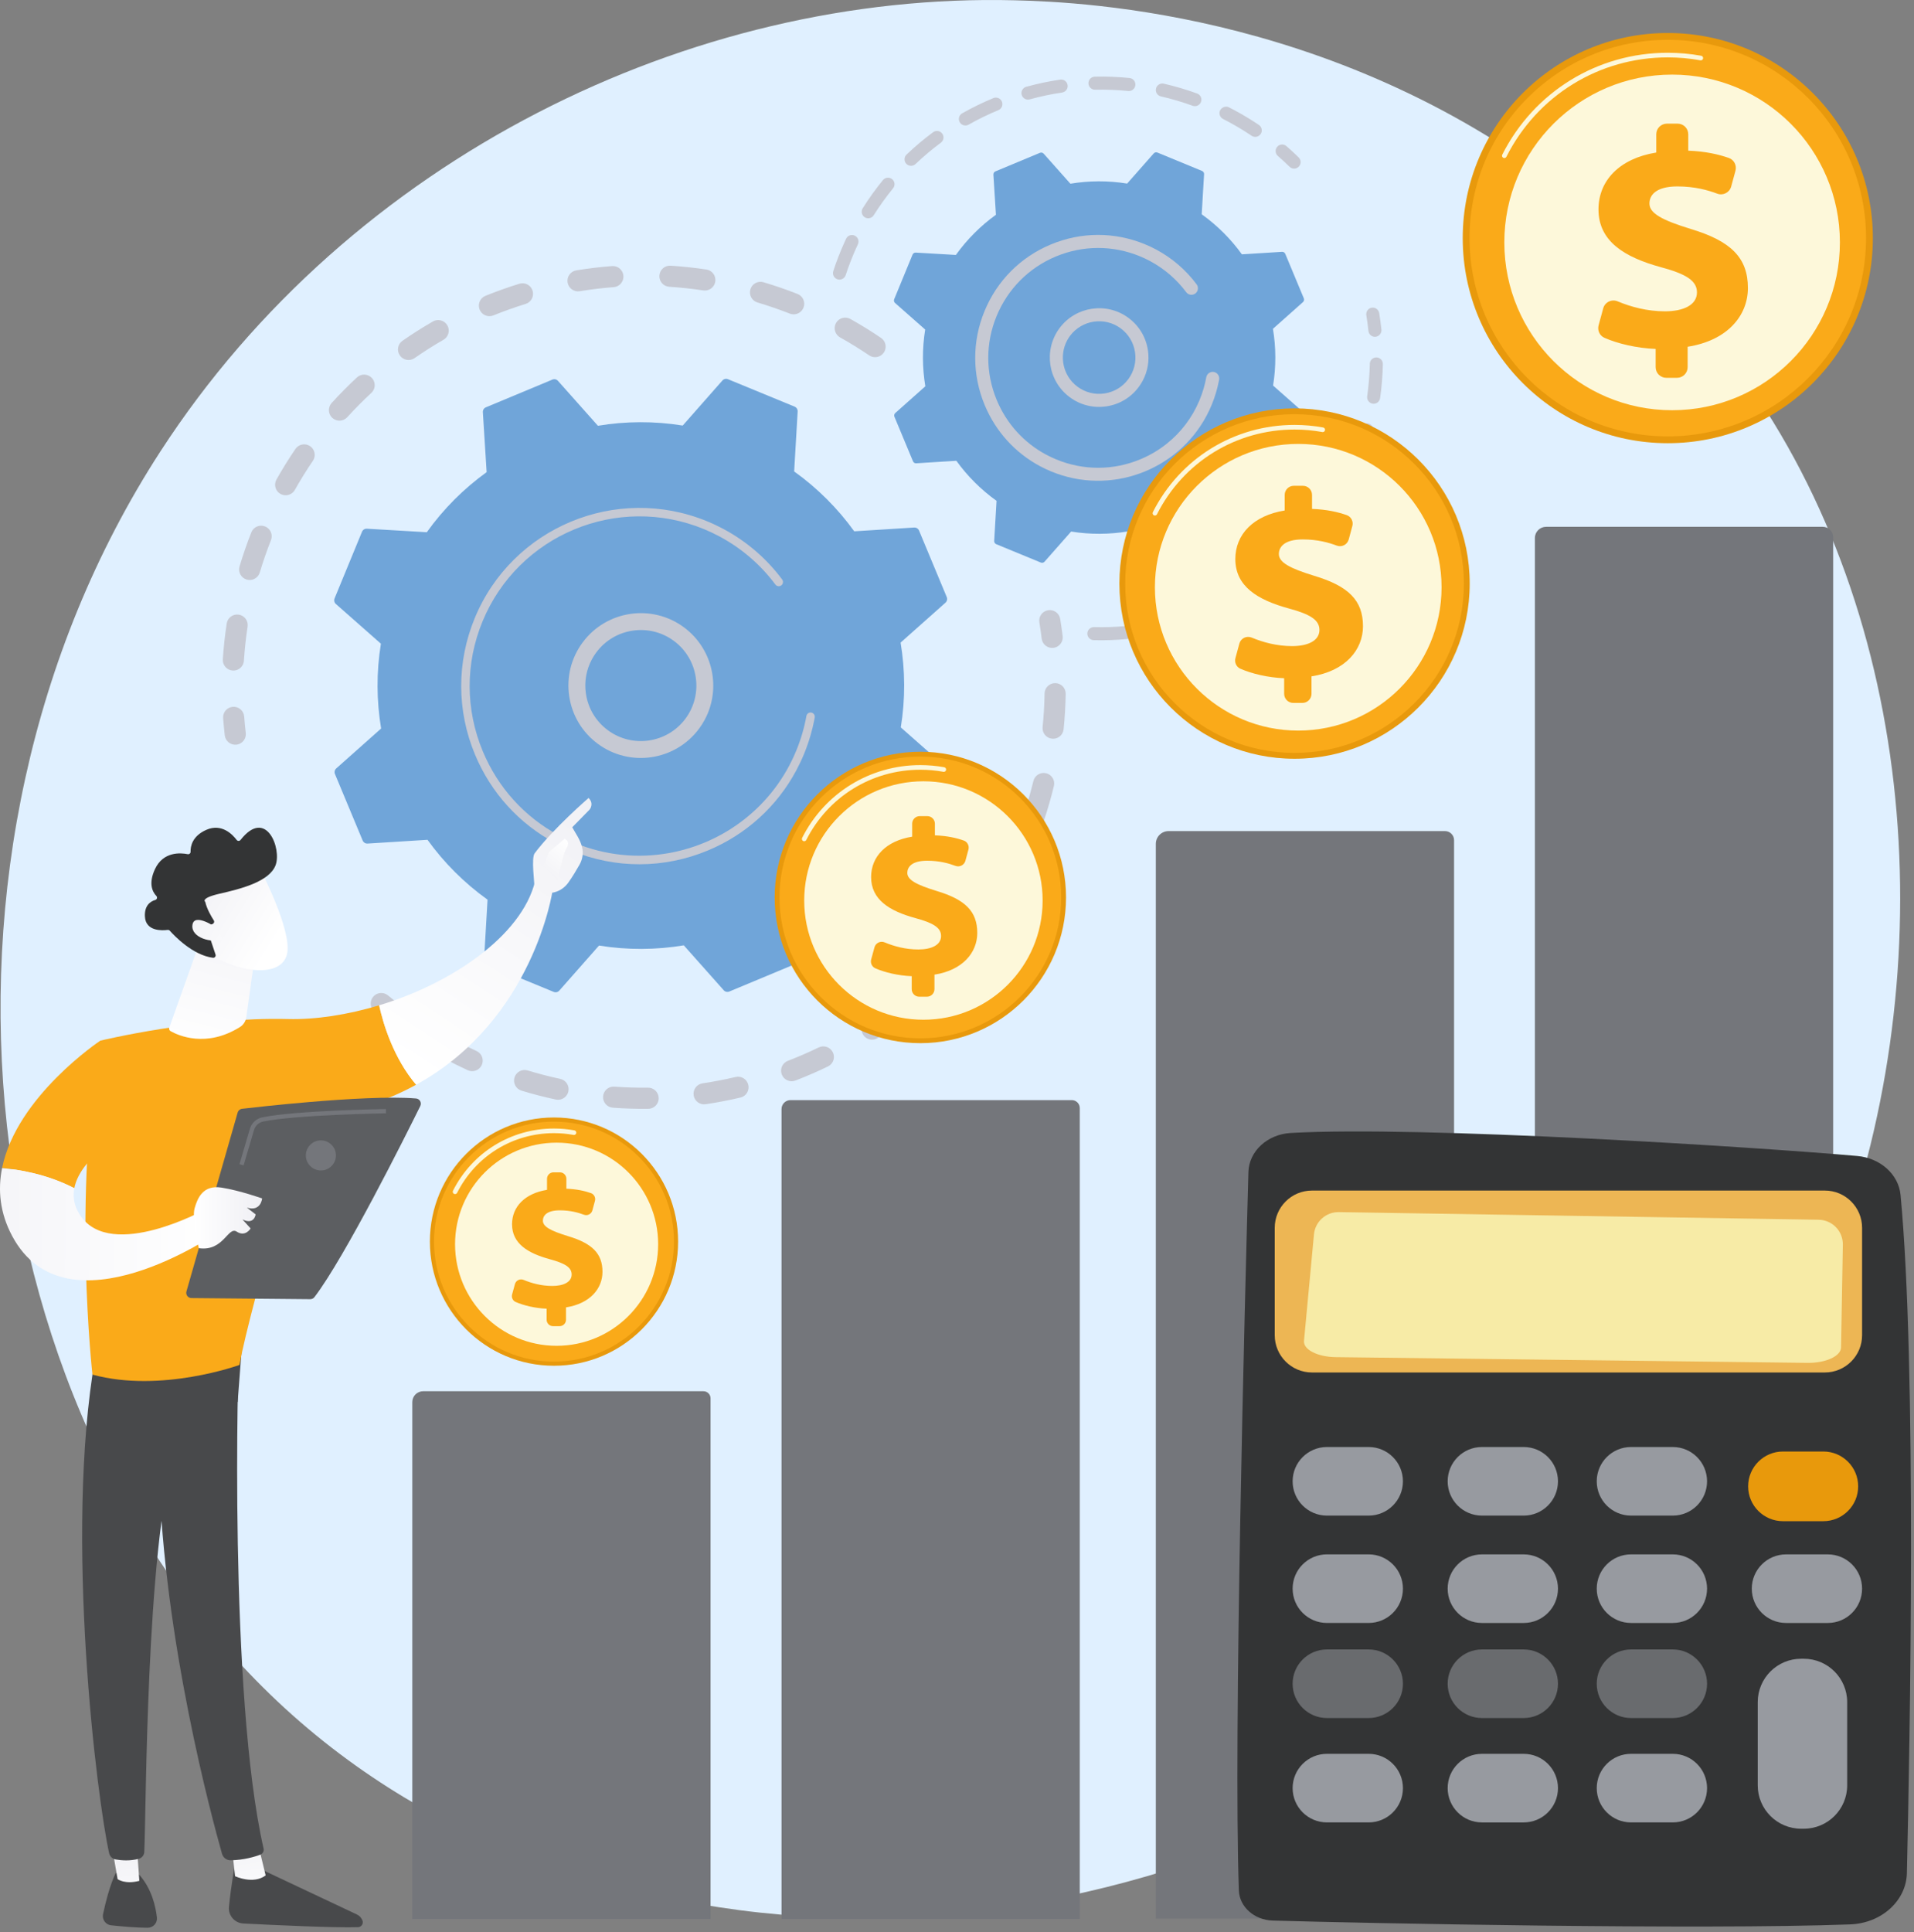 <svg xmlns="http://www.w3.org/2000/svg" width="217" height="219" viewBox="0 0 217 219" fill="none"><rect x="0" y="0" width="217" height="219" fill="#808080" stroke="none"/><path d="M206.404 146.872C185.51 196.073 129.848 223.636 81.579 216.2C73.725 214.99 52.192 211.388 33.127 194.385C-3.573 161.656 -11.422 96.848 18.183 51.175C39.731 17.934 78.356 -0.908 115.058 0.034C122.964 0.238 153.261 1.488 179.888 23.443C183.799 26.668 192.424 34.333 200.199 46.488C218.453 75.036 220.023 114.808 206.404 146.872Z" fill="#E0F0FF"></path><path d="M35.473 52.237C34.749 53.3 34.062 54.408 33.429 55.532C33.105 56.109 32.375 56.312 31.799 55.989C31.23 55.668 31.024 54.953 31.33 54.38L31.343 54.358C32.008 53.175 32.732 52.008 33.494 50.889C33.866 50.343 34.611 50.201 35.158 50.573C35.668 50.92 35.825 51.593 35.54 52.127C35.52 52.163 35.497 52.201 35.473 52.237ZM27.962 65.693C27.329 65.504 26.969 64.836 27.158 64.203C27.547 62.906 27.996 61.607 28.494 60.346C28.734 59.728 29.432 59.428 30.047 59.671C30.662 59.913 30.964 60.609 30.722 61.224C30.249 62.424 29.822 63.657 29.453 64.891C29.429 64.969 29.398 65.044 29.36 65.114C29.097 65.604 28.517 65.861 27.962 65.693ZM42.099 44.538C41.154 45.412 40.237 46.339 39.371 47.291C38.927 47.781 38.169 47.818 37.68 47.373C37.19 46.927 37.157 46.172 37.599 45.681C38.511 44.678 39.477 43.702 40.471 42.781C40.956 42.332 41.714 42.361 42.163 42.846C42.52 43.231 42.575 43.787 42.341 44.225C42.28 44.339 42.199 44.445 42.099 44.538ZM26.38 76.008C25.72 75.965 25.22 75.396 25.263 74.736C25.351 73.384 25.499 72.018 25.704 70.676C25.803 70.021 26.414 69.572 27.068 69.672C27.721 69.771 28.171 70.382 28.071 71.035C27.877 72.311 27.736 73.608 27.653 74.892C27.641 75.067 27.592 75.232 27.514 75.378C27.299 75.779 26.864 76.04 26.38 76.008ZM50.276 38.515C49.161 39.157 48.059 39.857 47.002 40.593C46.459 40.97 45.713 40.837 45.335 40.293C44.957 39.751 45.091 39.004 45.634 38.626C46.746 37.852 47.906 37.117 49.08 36.439C49.653 36.109 50.385 36.306 50.716 36.878C50.93 37.251 50.922 37.69 50.733 38.042C50.632 38.233 50.477 38.399 50.276 38.515ZM59.592 34.45C58.363 34.831 57.134 35.269 55.938 35.752C55.324 36 54.626 35.705 54.378 35.092C54.13 34.478 54.426 33.78 55.039 33.533C56.298 33.023 57.592 32.562 58.884 32.163C59.516 31.967 60.186 32.321 60.382 32.952C60.48 33.271 60.439 33.599 60.294 33.872C60.15 34.14 59.905 34.353 59.592 34.45ZM69.577 32.548C68.291 32.647 66.996 32.802 65.725 33.009C65.072 33.115 64.457 32.672 64.35 32.02C64.245 31.368 64.687 30.753 65.339 30.646C66.677 30.427 68.042 30.264 69.394 30.161C70.053 30.11 70.629 30.604 70.679 31.263C70.697 31.499 70.645 31.724 70.541 31.918C70.355 32.267 70 32.516 69.577 32.548ZM79.732 32.919C78.459 32.727 77.163 32.589 75.877 32.506C75.218 32.466 74.716 31.896 74.758 31.237C74.8 30.577 75.369 30.076 76.029 30.117C77.382 30.203 78.749 30.349 80.089 30.551C80.742 30.648 81.192 31.259 81.095 31.913C81.074 32.052 81.029 32.181 80.966 32.3C80.734 32.733 80.247 32.995 79.732 32.919ZM89.546 35.549C88.344 35.078 87.111 34.654 85.879 34.287C85.246 34.099 84.885 33.433 85.073 32.799C85.264 32.163 85.928 31.804 86.561 31.992C87.858 32.377 89.155 32.824 90.42 33.32C91.035 33.561 91.34 34.257 91.098 34.871C91.08 34.916 91.06 34.959 91.038 35.001C90.756 35.528 90.117 35.773 89.546 35.549ZM100.205 39.964C99.835 40.51 99.09 40.654 98.543 40.282C97.478 39.561 96.368 38.876 95.242 38.244C94.671 37.925 94.464 37.209 94.77 36.636L94.781 36.615C95.105 36.038 95.835 35.833 96.412 36.155C97.598 36.82 98.766 37.542 99.886 38.301C100.398 38.648 100.557 39.322 100.27 39.855C100.251 39.892 100.229 39.928 100.205 39.964Z" fill="#C6C9D3"></path><path d="M27.73 83.783C27.841 83.575 27.892 83.332 27.863 83.08C27.791 82.467 27.731 81.842 27.684 81.222C27.634 80.563 27.059 80.069 26.4 80.119C25.741 80.169 25.246 80.744 25.297 81.404C25.346 82.055 25.409 82.712 25.484 83.357C25.561 84.014 26.155 84.484 26.812 84.409C27.217 84.361 27.551 84.117 27.73 83.783Z" fill="#C6C9D3"></path><path d="M45.782 115.509C46.055 115 45.926 114.354 45.451 113.993C44.96 113.62 44.468 113.229 43.99 112.832C43.48 112.411 42.726 112.482 42.304 112.991C41.881 113.503 41.953 114.256 42.463 114.677C42.966 115.094 43.484 115.506 44.001 115.899C44.528 116.299 45.279 116.197 45.679 115.672C45.719 115.619 45.753 115.565 45.782 115.509Z" fill="#C6C9D3"></path><path d="M53.031 121.312C52.139 120.901 51.248 120.459 50.385 119.996C50.072 119.829 49.762 119.659 49.454 119.485C48.878 119.161 48.659 118.431 48.999 117.855C49.324 117.278 50.054 117.074 50.63 117.4C50.922 117.565 51.217 117.727 51.515 117.885C52.336 118.326 53.182 118.746 54.03 119.136C54.631 119.411 54.895 120.122 54.619 120.723C54.608 120.746 54.597 120.767 54.586 120.79C54.289 121.343 53.609 121.577 53.031 121.312ZM63.016 124.635C61.713 124.356 60.405 124.017 59.128 123.629C58.495 123.436 58.138 122.767 58.331 122.135C58.523 121.504 59.192 121.145 59.825 121.338C61.038 121.707 62.281 122.028 63.518 122.293C64.164 122.432 64.576 123.069 64.438 123.715C64.413 123.828 64.374 123.933 64.323 124.03C64.077 124.488 63.55 124.749 63.016 124.635ZM73.497 125.686C72.162 125.701 70.811 125.659 69.481 125.561C68.821 125.512 68.326 124.938 68.374 124.279C68.423 123.62 68.997 123.124 69.656 123.173C70.919 123.266 72.202 123.305 73.471 123.291C74.132 123.284 74.674 123.815 74.681 124.475C74.683 124.684 74.632 124.881 74.54 125.053C74.341 125.426 73.95 125.68 73.497 125.686ZM83.948 124.409C82.648 124.716 81.321 124.97 80.003 125.168C79.35 125.265 78.74 124.814 78.643 124.159C78.545 123.504 78.997 122.896 79.65 122.799C80.902 122.612 82.163 122.37 83.399 122.079C84.043 121.926 84.687 122.325 84.838 122.969C84.908 123.264 84.862 123.56 84.73 123.809C84.573 124.101 84.296 124.327 83.948 124.409ZM93.867 120.884C92.665 121.467 91.426 122.004 90.183 122.483C89.565 122.721 88.872 122.413 88.635 121.796C88.397 121.178 88.704 120.485 89.322 120.249C90.504 119.793 91.682 119.282 92.823 118.73C93.418 118.441 94.135 118.69 94.422 119.285C94.596 119.644 94.575 120.046 94.4 120.373C94.285 120.588 94.103 120.771 93.867 120.884ZM102.776 115.285C101.734 116.113 100.642 116.909 99.53 117.649C98.979 118.016 98.236 117.866 97.87 117.316C97.503 116.765 97.652 116.022 98.203 115.655C99.26 114.952 100.297 114.197 101.287 113.41C101.804 112.999 102.558 113.086 102.969 113.603C103.276 113.989 103.305 114.505 103.088 114.914C103.013 115.053 102.909 115.18 102.776 115.285ZM119.277 83.732C118.619 83.666 118.139 83.079 118.205 82.421C118.333 81.16 118.409 79.877 118.429 78.612C118.44 77.95 118.984 77.423 119.646 77.434C120.307 77.445 120.834 77.989 120.823 78.65C120.802 79.984 120.722 81.334 120.589 82.662C120.572 82.822 120.525 82.972 120.454 83.106C120.231 83.52 119.774 83.782 119.277 83.732ZM110.241 107.869C109.405 108.908 108.515 109.923 107.593 110.89C107.136 111.368 106.378 111.386 105.898 110.93C105.421 110.473 105.403 109.715 105.859 109.237C106.737 108.319 107.582 107.354 108.375 106.368C108.789 105.853 109.542 105.771 110.059 106.186C110.514 106.553 110.63 107.185 110.364 107.682C110.33 107.747 110.288 107.81 110.241 107.869ZM116.86 93.713C116.233 93.503 115.894 92.825 116.104 92.199C116.505 90.993 116.862 89.76 117.16 88.53C117.314 87.888 117.964 87.493 118.606 87.649C119.248 87.805 119.643 88.453 119.486 89.094C119.173 90.39 118.798 91.69 118.375 92.956C118.353 93.022 118.326 93.084 118.294 93.144C118.024 93.649 117.422 93.9 116.86 93.713ZM113.973 102.518C113.633 103.085 112.898 103.269 112.331 102.929C111.764 102.588 111.58 101.854 111.92 101.285C112.567 100.207 113.18 99.082 113.745 97.933C114.036 97.342 114.757 97.096 115.35 97.388C115.943 97.68 116.187 98.398 115.894 98.992C115.649 99.489 115.396 99.982 115.137 100.467C114.765 101.16 114.374 101.85 113.973 102.518Z" fill="#C6C9D3"></path><path d="M120.345 72.811C120.458 72.601 120.509 72.356 120.478 72.102C120.4 71.458 120.306 70.805 120.2 70.158C120.093 69.506 119.478 69.063 118.825 69.171C118.173 69.278 117.73 69.892 117.837 70.546C117.937 71.16 118.026 71.78 118.101 72.391C118.18 73.047 118.778 73.515 119.434 73.435C119.836 73.386 120.168 73.143 120.345 72.811Z" fill="#C6C9D3"></path><path d="M104.197 60.141C104.104 59.92 103.882 59.782 103.644 59.797L96.848 60.225C94.986 57.645 92.7 55.343 90.038 53.439L90.435 46.645C90.449 46.406 90.311 46.185 90.09 46.094L82.535 42.984C82.315 42.894 82.06 42.953 81.903 43.132L77.401 48.238C74.17 47.715 70.926 47.74 67.789 48.262L63.262 43.172C63.104 42.993 62.849 42.936 62.629 43.028L55.088 46.171C54.868 46.261 54.73 46.484 54.745 46.722L55.172 53.519C52.593 55.38 50.291 57.666 48.388 60.329L41.593 59.93C41.354 59.917 41.133 60.055 41.042 60.276L37.932 67.831C37.842 68.052 37.901 68.306 38.08 68.464L43.185 72.965C42.662 76.196 42.688 79.441 43.209 82.579L38.12 87.104C37.942 87.263 37.883 87.518 37.975 87.737L41.118 95.278C41.21 95.498 41.431 95.637 41.669 95.621L48.467 95.194C50.328 97.774 52.614 100.075 55.276 101.98L54.879 108.773C54.864 109.011 55.003 109.234 55.224 109.324L62.779 112.435C63 112.524 63.254 112.465 63.411 112.286L67.913 107.181C71.144 107.704 74.388 107.678 77.526 107.157L82.052 112.246C82.21 112.425 82.465 112.483 82.685 112.391L90.226 109.248C90.446 109.156 90.585 108.935 90.569 108.697L90.142 101.899C92.721 100.039 95.023 97.752 96.927 95.09L103.722 95.487C103.96 95.502 104.181 95.364 104.271 95.141L107.382 87.588C107.472 87.367 107.413 87.113 107.234 86.955L102.129 82.454C102.653 79.222 102.626 75.978 102.106 72.84L107.194 68.315C107.372 68.156 107.43 67.901 107.338 67.681L104.197 60.141Z" fill="#70A5D9"></path><path d="M66.429 78.635C66.677 80.299 67.557 81.766 68.908 82.767C71.697 84.835 75.649 84.247 77.716 81.459C79.785 78.67 79.195 74.718 76.406 72.651C73.617 70.584 69.666 71.171 67.599 73.96C67.411 74.213 67.245 74.476 67.099 74.749C66.465 75.933 66.229 77.283 66.429 78.635ZM79.254 82.599C76.558 86.236 71.406 87.004 67.767 84.306C66.005 83.001 64.857 81.086 64.534 78.917C64.212 76.747 64.753 74.582 66.06 72.82C68.756 69.182 73.909 68.416 77.547 71.113C80.856 73.565 81.789 78.052 79.901 81.581C79.713 81.93 79.498 82.271 79.254 82.599Z" fill="#C6C9D3"></path><path d="M90.277 87.327C90.601 86.721 90.898 86.095 91.163 85.451C91.247 85.247 91.326 85.043 91.403 84.837C91.784 83.825 92.082 82.784 92.294 81.728C92.297 81.715 92.3 81.7 92.302 81.686C92.31 81.645 92.319 81.604 92.326 81.564C92.342 81.484 92.356 81.404 92.371 81.325C92.408 81.115 92.304 80.912 92.126 80.818C92.083 80.794 92.035 80.778 91.985 80.768C91.724 80.721 91.475 80.895 91.428 81.154C91.186 82.494 90.799 83.817 90.277 85.085C87.683 91.389 82.105 95.578 75.846 96.697C72.365 97.32 68.674 96.992 65.169 95.549C64.554 95.296 63.957 95.014 63.379 94.704C59.488 92.62 56.458 89.291 54.737 85.162C52.761 80.421 52.749 75.192 54.705 70.441C58.745 60.63 70.007 55.941 79.814 59.977C80.419 60.227 81.008 60.505 81.58 60.812C84.062 62.14 86.226 63.998 87.908 66.258C87.952 66.316 88.006 66.362 88.067 66.394C88.225 66.479 88.426 66.47 88.579 66.356C88.79 66.197 88.836 65.898 88.677 65.685C86.909 63.312 84.639 61.363 82.034 59.967C81.432 59.646 80.813 59.353 80.178 59.092C69.882 54.853 58.057 59.783 53.819 70.076C51.766 75.064 51.778 80.551 53.853 85.531C55.659 89.865 58.841 93.36 62.925 95.548C63.532 95.872 64.159 96.169 64.804 96.435C69.792 98.489 75.28 98.476 80.259 96.403C84.594 94.596 88.091 91.412 90.277 87.327Z" fill="#C6C9D3"></path><path d="M147.372 18.723C147.522 18.441 147.477 18.083 147.238 17.847C146.79 17.408 146.323 16.974 145.85 16.562C145.541 16.293 145.075 16.326 144.806 16.633C144.536 16.941 144.57 17.408 144.877 17.677C145.328 18.07 145.773 18.482 146.202 18.902C146.493 19.189 146.96 19.184 147.248 18.893C147.297 18.842 147.338 18.784 147.372 18.723Z" fill="#C6C9D3"></path><path d="M94.946 31.659C94.558 31.532 94.347 31.116 94.474 30.727C94.824 29.652 95.241 28.578 95.709 27.538C95.778 27.379 95.851 27.222 95.924 27.065C96.086 26.693 96.539 26.537 96.908 26.711C97.277 26.885 97.436 27.326 97.263 27.695C97.193 27.841 97.126 27.989 97.058 28.14C96.611 29.136 96.214 30.161 95.879 31.186C95.865 31.229 95.848 31.268 95.828 31.306C95.661 31.616 95.293 31.771 94.946 31.659ZM101.249 21.348C100.463 22.311 99.726 23.336 99.06 24.396C98.843 24.742 98.387 24.846 98.041 24.629C97.695 24.413 97.596 23.96 97.808 23.609C98.506 22.499 99.279 21.422 100.105 20.413C100.363 20.095 100.829 20.048 101.145 20.307C101.423 20.535 101.493 20.922 101.329 21.229C101.307 21.27 101.281 21.309 101.249 21.348ZM106.668 16.176C105.667 16.919 104.702 17.732 103.8 18.593C103.505 18.874 103.036 18.863 102.754 18.569C102.472 18.273 102.483 17.806 102.779 17.523C103.724 16.62 104.736 15.767 105.788 14.988C106.117 14.745 106.579 14.812 106.822 15.14C106.999 15.378 107.01 15.686 106.88 15.93C106.831 16.025 106.759 16.109 106.668 16.176ZM113.191 12.485C112.036 12.963 110.901 13.516 109.815 14.131C109.461 14.332 109.009 14.206 108.808 13.85C108.606 13.495 108.732 13.043 109.088 12.844C110.225 12.2 111.416 11.619 112.625 11.119C113.002 10.963 113.435 11.142 113.59 11.518C113.68 11.732 113.66 11.962 113.56 12.151C113.482 12.296 113.355 12.416 113.191 12.485ZM120.417 10.489C119.18 10.67 117.943 10.933 116.743 11.265C116.349 11.373 115.942 11.143 115.834 10.75C115.724 10.356 115.954 9.949 116.348 9.839C117.607 9.49 118.904 9.217 120.2 9.025C120.604 8.965 120.981 9.244 121.04 9.648C121.063 9.812 121.033 9.97 120.961 10.104C120.854 10.304 120.658 10.452 120.417 10.489ZM127.912 10.315C126.669 10.19 125.408 10.141 124.159 10.17C123.75 10.179 123.412 9.856 123.403 9.447C123.392 9.037 123.715 8.7 124.124 8.691C125.434 8.66 126.758 8.712 128.06 8.843C128.468 8.884 128.763 9.247 128.721 9.655C128.712 9.754 128.683 9.845 128.637 9.929C128.501 10.185 128.219 10.347 127.912 10.315ZM135.218 11.989C134.043 11.562 132.832 11.204 131.617 10.927C131.219 10.834 130.97 10.438 131.062 10.039C131.153 9.644 131.55 9.392 131.948 9.484C133.221 9.777 134.492 10.152 135.724 10.6C136.107 10.739 136.305 11.163 136.166 11.547C136.152 11.581 136.139 11.613 136.122 11.645C135.951 11.964 135.568 12.116 135.218 11.989ZM142.927 15.189C142.7 15.528 142.239 15.618 141.901 15.389C141.047 14.812 140.153 14.274 139.244 13.788C139.052 13.685 138.858 13.585 138.663 13.486C138.3 13.3 138.153 12.854 138.339 12.491C138.529 12.153 138.969 11.982 139.334 12.166C139.538 12.27 139.741 12.377 139.942 12.484C140.894 12.993 141.832 13.559 142.727 14.163C143.044 14.376 143.144 14.794 142.967 15.124C142.954 15.146 142.942 15.168 142.927 15.189Z" fill="#C6C9D3"></path><path d="M127.87 72.428C126.586 72.551 125.284 72.597 124 72.563C123.59 72.553 123.268 72.214 123.278 71.805C123.288 71.397 123.63 71.076 124.037 71.085C125.263 71.118 126.505 71.074 127.728 70.956C128.135 70.917 128.497 71.215 128.535 71.621C128.55 71.772 128.518 71.916 128.451 72.041C128.34 72.251 128.126 72.404 127.87 72.428ZM135.422 70.764C134.205 71.191 132.953 71.547 131.697 71.825C131.298 71.913 130.903 71.66 130.816 71.262C130.728 70.864 130.979 70.469 131.379 70.38C132.575 70.117 133.772 69.776 134.933 69.368C135.317 69.234 135.74 69.436 135.875 69.822C135.946 70.025 135.923 70.239 135.829 70.416C135.745 70.573 135.603 70.701 135.422 70.764ZM142.352 67.343C141.277 68.048 140.145 68.693 138.989 69.263C138.624 69.444 138.18 69.292 138 68.927C137.819 68.56 137.968 68.117 138.335 67.936C139.438 67.394 140.516 66.776 141.543 66.105C141.884 65.882 142.343 65.976 142.566 66.319C142.719 66.553 142.723 66.843 142.598 67.073C142.542 67.178 142.46 67.272 142.352 67.343ZM155.632 45.758C155.228 45.7 154.947 45.325 155.005 44.921C155.177 43.705 155.278 42.467 155.302 41.239C155.31 40.831 155.648 40.507 156.055 40.515C156.463 40.523 156.789 40.859 156.781 41.269C156.756 42.556 156.651 43.855 156.469 45.13C156.455 45.218 156.429 45.3 156.387 45.375C156.247 45.641 155.949 45.803 155.632 45.758ZM148.259 62.359C147.381 63.303 146.44 64.204 145.457 65.032C145.145 65.295 144.678 65.255 144.415 64.944C144.151 64.632 144.191 64.166 144.502 63.902C145.439 63.112 146.339 62.254 147.175 61.353C147.454 61.053 147.921 61.036 148.222 61.314C148.472 61.548 148.525 61.915 148.371 62.205C148.341 62.259 148.304 62.311 148.259 62.359ZM153.49 53.003C153.112 52.85 152.929 52.419 153.082 52.041C153.543 50.902 153.939 49.724 154.26 48.539C154.368 48.147 154.773 47.912 155.167 48.018C155.562 48.126 155.793 48.531 155.688 48.925C155.352 50.167 154.937 51.402 154.454 52.596C154.443 52.622 154.433 52.646 154.419 52.668C154.243 52.997 153.844 53.147 153.49 53.003ZM152.788 56.094C152.164 57.221 151.468 58.321 150.716 59.363C150.477 59.694 150.015 59.769 149.683 59.529C149.352 59.29 149.281 58.828 149.517 58.496C150.234 57.504 150.9 56.455 151.494 55.378C151.69 55.02 152.142 54.892 152.498 55.088C152.853 55.284 152.983 55.728 152.792 56.084L152.788 56.094Z" fill="#C6C9D3"></path><path d="M156.532 37.787C156.601 37.661 156.632 37.515 156.617 37.363C156.552 36.733 156.467 36.103 156.367 35.489C156.3 35.085 155.92 34.812 155.517 34.877C155.115 34.944 154.842 35.325 154.906 35.728C155.003 36.313 155.083 36.915 155.146 37.515C155.188 37.922 155.551 38.217 155.958 38.175C156.21 38.147 156.422 37.997 156.532 37.787Z" fill="#C6C9D3"></path><path d="M145.718 28.774C145.657 28.626 145.509 28.534 145.349 28.545L140.8 28.83C139.556 27.103 138.026 25.564 136.244 24.291L136.511 19.744C136.521 19.583 136.427 19.436 136.28 19.375L131.225 17.293C131.077 17.233 130.907 17.273 130.801 17.392L127.789 20.81C125.626 20.459 123.456 20.475 121.357 20.824L118.328 17.42C118.221 17.301 118.052 17.261 117.904 17.323L112.858 19.425C112.711 19.487 112.618 19.634 112.627 19.795L112.914 24.344C111.188 25.588 109.648 27.118 108.373 28.899L103.827 28.633C103.667 28.624 103.519 28.717 103.459 28.864L101.378 33.921C101.317 34.068 101.356 34.237 101.477 34.343L104.893 37.356C104.543 39.518 104.56 41.688 104.909 43.788L101.503 46.817C101.385 46.923 101.346 47.094 101.407 47.241L103.51 52.287C103.571 52.434 103.719 52.526 103.879 52.515L108.427 52.23C109.672 53.957 111.202 55.496 112.983 56.77L112.717 61.316C112.708 61.477 112.802 61.624 112.949 61.685L118.003 63.767C118.152 63.827 118.323 63.787 118.427 63.668L121.44 60.251C123.601 60.601 125.773 60.585 127.872 60.236L130.901 63.64C131.007 63.761 131.177 63.799 131.325 63.737L136.371 61.635C136.518 61.573 136.611 61.425 136.599 61.265L136.315 56.717C138.041 55.472 139.581 53.942 140.853 52.16L145.402 52.427C145.561 52.436 145.708 52.343 145.77 52.196L147.851 47.141C147.911 46.992 147.873 46.823 147.752 46.717L144.336 43.704C144.685 41.542 144.669 39.372 144.32 37.272L147.725 34.243C147.843 34.137 147.883 33.968 147.821 33.819L145.718 28.774Z" fill="#70A5D9"></path><path d="M122.165 43.836C123.048 44.49 124.133 44.763 125.221 44.6C126.307 44.438 127.266 43.863 127.92 42.981C128.573 42.097 128.847 41.012 128.684 39.925C128.524 38.837 127.946 37.878 127.065 37.224C125.241 35.873 122.66 36.258 121.308 38.079C121.187 38.245 121.078 38.414 120.985 38.59C120.04 40.359 120.505 42.607 122.165 43.836ZM129.108 43.861C128.219 45.062 126.916 45.843 125.437 46.062C123.959 46.283 122.484 45.915 121.284 45.024C118.805 43.187 118.285 39.683 120.121 37.199C121.958 34.721 125.468 34.2 127.944 36.036C129.145 36.926 129.928 38.23 130.148 39.708C130.326 40.909 130.115 42.108 129.552 43.16C129.423 43.402 129.275 43.636 129.108 43.861Z" fill="#C6C9D3"></path><path d="M136.78 47.151C137.001 46.737 137.202 46.311 137.384 45.87C137.746 44.993 138.018 44.078 138.196 43.15C138.203 43.107 138.21 43.066 138.217 43.023C138.275 42.7 138.115 42.389 137.84 42.241C137.772 42.204 137.7 42.179 137.62 42.165C137.218 42.092 136.835 42.36 136.763 42.761C136.606 43.631 136.355 44.487 136.016 45.306C135.999 45.352 135.979 45.397 135.961 45.441C135.143 47.372 133.876 49.028 132.276 50.3C131.409 50.992 130.443 51.57 129.396 52.016L129.371 52.027C129.345 52.039 129.319 52.05 129.294 52.06C126.223 53.34 122.839 53.347 119.762 52.08C119.364 51.917 118.979 51.734 118.603 51.534C116.085 50.185 114.124 48.029 113.009 45.356C111.729 42.286 111.723 38.901 112.989 35.826C114.256 32.754 116.643 30.353 119.713 29.072C122.782 27.794 126.167 27.786 129.242 29.052C129.635 29.213 130.016 29.394 130.387 29.592C131.993 30.453 133.394 31.654 134.483 33.118C134.551 33.207 134.633 33.278 134.727 33.328C134.972 33.458 135.281 33.445 135.519 33.27C135.845 33.025 135.914 32.563 135.669 32.234C134.45 30.597 132.883 29.252 131.086 28.289C130.671 28.066 130.243 27.865 129.806 27.685C126.364 26.268 122.579 26.276 119.144 27.708C115.71 29.139 113.037 31.82 111.621 35.264C110.204 38.704 110.213 42.491 111.644 45.925C112.891 48.916 115.086 51.327 117.903 52.837C118.321 53.06 118.753 53.264 119.198 53.449C125.86 56.191 133.45 53.371 136.78 47.151Z" fill="#C6C9D3"></path><path d="M80.559 217.514H46.744V158.932C46.744 158.252 47.296 157.7 47.976 157.7H79.756C80.2 157.7 80.559 158.06 80.559 158.504V217.514Z" fill="#74767B"></path><path d="M122.42 217.514H88.606V125.716C88.606 125.155 89.061 124.7 89.622 124.7H121.514C122.014 124.7 122.42 125.106 122.42 125.608V217.514Z" fill="#74767B"></path><path d="M164.855 217.475H131.041V95.656C131.041 94.856 131.689 94.206 132.49 94.206H163.822C164.393 94.206 164.855 94.668 164.855 95.238V217.475Z" fill="#74767B"></path><path d="M207.835 217.474H174.019V60.983C174.019 60.283 174.588 59.715 175.288 59.715H206.655C207.307 59.715 207.835 60.244 207.835 60.895V217.474Z" fill="#74767B"></path><path d="M26.671 211.131C26.671 211.131 26.201 213.653 25.958 216.151C25.863 217.127 26.609 217.983 27.588 218.033C30.917 218.204 38.036 218.541 40.593 218.451C40.977 218.438 41.232 218.047 41.093 217.689C40.977 217.388 40.75 217.144 40.458 217.007L28.745 211.487L26.671 211.131Z" fill="#48494B"></path><path d="M26.32 209.644L26.649 212.669C26.649 212.669 28.701 213.648 30.119 212.581L29.297 209.206L26.32 209.644Z" fill="url(#paint0_linear_2986_586)"></path><path d="M27.131 152.848C26.969 153.635 25.924 192.21 29.884 209.54C29.948 209.823 29.802 210.112 29.533 210.219C28.898 210.471 27.654 210.834 26.168 210.869C25.707 210.881 25.297 210.578 25.172 210.135C24.031 206.112 18.574 185.959 18.02 166.752C17.401 145.291 18.027 166.022 18.027 166.022L18.637 152.765L27.131 152.848Z" fill="#48494B"></path><path d="M13.126 212.32C13.126 212.32 12.403 213.589 11.683 216.97C11.553 217.581 11.975 218.171 12.596 218.237C13.694 218.357 15.386 218.512 16.741 218.515C17.366 218.516 17.859 217.977 17.79 217.356C17.652 216.118 17.203 214.084 15.773 212.489L13.126 212.32Z" fill="#48494B"></path><path d="M12.539 208.428L13.333 213.005C13.333 213.005 14.155 213.629 15.798 213.198L15.445 208.279L12.539 208.428Z" fill="url(#paint1_linear_2986_586)"></path><path d="M10.796 153.876C7.229 174.201 11.048 204.196 12.376 210.071C12.457 210.431 12.745 210.708 13.108 210.772C13.725 210.881 14.741 210.974 15.747 210.692C16.093 210.596 16.339 210.286 16.357 209.927C16.588 205.188 16.531 176.085 19.784 164.615C19.948 164.034 20.309 163.529 20.805 163.184L26.946 158.905L27.481 151.9L10.796 153.876Z" fill="#48494B"></path><path d="M32.657 115.51C22.55 115.248 11.37 117.962 11.37 117.962C8.19 135.514 10.482 155.816 10.482 155.816C18.288 157.943 27.147 154.72 27.147 154.72C28.518 147.384 34.784 126.761 34.784 126.761C39.729 126.196 43.811 124.809 47.179 122.957C44.652 119.97 43.483 116.19 42.981 113.956C39.396 115.033 35.774 115.592 32.657 115.51Z" fill="#FAAA19"></path><path d="M62.656 100.907C61.675 99.698 60.666 99.9 60.666 99.9C59.119 106.169 51.017 111.543 42.98 113.956C43.483 116.19 44.651 119.971 47.179 122.958C60.548 115.608 62.656 100.907 62.656 100.907Z" fill="url(#paint2_linear_2986_586)"></path><path d="M62.412 101.209C62.513 101.541 61.305 102.032 60.609 100.674C60.591 100.027 60.224 97.249 60.616 96.726C62.703 93.935 66.731 90.452 66.731 90.452C67.4 91.125 66.838 91.775 66.838 91.775L64.88 93.774C65.279 94.511 65.767 95.135 65.991 96.022C66.16 96.695 66.046 97.411 65.701 98.019C65.355 98.628 64.883 99.42 64.438 100.04C63.597 101.212 62.412 101.209 62.412 101.209Z" fill="url(#paint3_linear_2986_586)"></path><path d="M64.02 95.076L62.24 96.556L61.671 98.042L63.229 99.804C63.229 99.804 63.787 96.851 64.186 96.214C64.586 95.579 64.385 95.267 64.02 95.076Z" fill="url(#paint4_linear_2986_586)"></path><path d="M15.154 127.787L11.37 117.963C11.37 117.963 1.867 124.287 0.237 132.405C2.02 132.555 5.261 133.05 8.424 134.685C9.159 130.85 15.154 127.787 15.154 127.787Z" fill="#FAAA19"></path><path d="M23.317 137.075C23.317 137.075 12.659 142.965 9.131 137.815C8.399 136.746 8.231 135.688 8.424 134.684C5.262 133.049 2.02 132.554 0.237 132.405C-0.255 134.854 -0.032 137.463 1.384 140.113C7.54 151.634 24.695 139.702 24.695 139.702L23.317 137.075Z" fill="url(#paint5_linear_2986_586)"></path><path d="M22.497 107.207L19.192 116.478C19.137 116.631 19.198 116.802 19.34 116.883C20.213 117.375 23.358 118.807 27.187 116.429C27.586 116.182 27.86 115.775 27.925 115.309L29.043 107.269L22.497 107.207Z" fill="url(#paint6_linear_2986_586)"></path><path d="M29.576 98.66C29.576 98.66 33.045 105.341 32.566 108.023C32.088 110.705 27.713 110.47 23.911 108.253L21.309 101.048L29.576 98.66Z" fill="url(#paint7_linear_2986_586)"></path><path d="M24.115 104.728C24.271 104.661 24.33 104.471 24.238 104.329C23.959 103.894 23.437 103.007 23.275 102.234C23.275 102.234 22.644 101.821 24.9 101.303C27.156 100.786 30.521 99.982 31.245 98.072C31.95 96.211 30.188 91.497 27.269 95.212C27.158 95.353 26.943 95.354 26.834 95.211C26.368 94.591 25.137 93.302 23.404 94.06C21.783 94.769 21.59 95.951 21.606 96.547C21.611 96.723 21.453 96.858 21.281 96.823C20.466 96.659 18.508 96.507 17.575 98.508C16.806 100.156 17.286 101.097 17.728 101.56C17.871 101.709 17.805 101.953 17.606 102.012C17.068 102.171 16.371 102.62 16.429 103.877C16.508 105.616 18.452 105.481 19.006 105.408C19.097 105.396 19.188 105.428 19.249 105.496C19.718 106.025 21.834 108.274 24.144 108.565C24.344 108.59 24.501 108.394 24.437 108.203L23.464 105.284C23.419 105.149 23.485 105.001 23.616 104.944L24.115 104.728Z" fill="#333435"></path><path d="M24.513 105.145C24.513 105.145 22.015 103.397 21.817 104.848C21.619 106.298 24.061 106.973 25.279 106.444L24.513 105.145Z" fill="url(#paint8_linear_2986_586)"></path><path d="M21.139 146.383L26.944 126.109C27.01 125.878 27.206 125.71 27.444 125.683C28.496 125.56 31.544 125.215 35.063 124.918C39.302 124.559 44.225 124.269 47.167 124.515C47.585 124.551 47.837 124.994 47.651 125.369C45.979 128.754 39.098 142.521 35.652 147.03C35.538 147.18 35.361 147.267 35.173 147.265L21.703 147.139C21.311 147.136 21.031 146.76 21.139 146.383Z" fill="#5C5E61"></path><path d="M22.542 141.485C22.542 141.485 21.733 138.159 22.059 136.98C22.386 135.8 23.018 134.283 25.125 134.619C27.232 134.957 29.717 135.845 29.717 135.845C29.717 135.845 29.591 137.381 27.99 136.885L28.983 137.654C28.983 137.654 28.841 138.884 27.488 138.227L28.412 139.246C28.412 139.246 27.831 140.256 26.836 139.608C25.841 138.959 25.364 141.885 22.542 141.485Z" fill="url(#paint9_linear_2986_586)"></path><path d="M34.676 130.97C34.676 131.911 35.439 132.674 36.381 132.674C37.322 132.674 38.085 131.911 38.085 130.97C38.085 130.029 37.322 129.265 36.381 129.265C35.439 129.265 34.676 130.029 34.676 130.97Z" fill="#74767B"></path><path d="M27.617 132.099L28.799 128.089C28.942 127.602 29.334 127.236 29.82 127.134C33.523 126.362 43.663 126.198 43.765 126.197L43.757 125.711C43.339 125.718 33.469 125.878 29.721 126.659C29.06 126.798 28.528 127.293 28.334 127.951L27.152 131.961L27.617 132.099Z" fill="#74767B"></path><path d="M141.54 132.847C141.138 147.206 139.834 196.737 140.457 214.289C140.523 216.149 142.207 217.642 144.307 217.702C154.695 218.003 192.777 218.767 209.766 218.135C213.306 218.003 216.12 215.466 216.193 212.331C216.547 197.258 217.326 154.866 215.475 135.447C215.251 133.12 213.189 131.266 210.564 131.034C199.252 130.033 161.008 127.583 146.328 128.426C143.681 128.579 141.606 130.498 141.54 132.847Z" fill="#333435"></path><path d="M144.523 139.177V151.347C144.523 153.681 146.414 155.573 148.748 155.573H206.89C209.222 155.573 211.114 153.681 211.114 151.347V139.177C211.114 136.844 209.222 134.952 206.89 134.952H148.748C146.414 134.952 144.523 136.844 144.523 139.177Z" fill="#EDB654"></path><path d="M208.149 139.107C207.635 138.576 206.932 138.271 206.192 138.26L151.788 137.395C150.335 137.372 149.107 138.472 148.971 139.92L147.841 151.99C147.748 152.978 149.374 153.81 151.447 153.835L204.934 154.483C207.004 154.508 208.715 153.719 208.73 152.731L208.933 141.093C208.945 140.353 208.665 139.639 208.149 139.107Z" fill="#F7EBA6"></path><path d="M159.059 167.91C159.059 170.056 157.318 171.797 155.172 171.797H150.44C148.293 171.797 146.552 170.056 146.552 167.91C146.552 165.762 148.293 164.022 150.44 164.022H155.172C157.318 164.022 159.059 165.762 159.059 167.91Z" fill="#979AA0"></path><path d="M176.636 167.91C176.636 170.057 174.897 171.797 172.748 171.797H168.016C165.869 171.797 164.129 170.057 164.129 167.91C164.129 165.762 165.869 164.022 168.016 164.022H172.748C174.897 164.022 176.636 165.762 176.636 167.91Z" fill="#979AA0"></path><path d="M193.538 167.91C193.538 170.057 191.798 171.797 189.651 171.797H184.919C182.77 171.797 181.031 170.057 181.031 167.91C181.031 165.762 182.77 164.022 184.919 164.022H189.651C191.798 164.022 193.538 165.762 193.538 167.91Z" fill="#979AA0"></path><path d="M210.67 168.481C210.67 170.663 208.901 172.43 206.72 172.43H202.147C199.965 172.43 198.195 170.663 198.195 168.481C198.195 166.299 199.965 164.53 202.147 164.53H206.72C208.901 164.53 210.67 166.299 210.67 168.481Z" fill="#E8990C"></path><path d="M159.059 180.078C159.059 182.226 157.318 183.966 155.172 183.966H150.44C148.293 183.966 146.552 182.226 146.552 180.078C146.552 177.932 148.293 176.191 150.44 176.191H155.172C157.318 176.191 159.059 177.932 159.059 180.078Z" fill="#979AA0"></path><path d="M176.636 180.079C176.636 182.227 174.897 183.968 172.748 183.968H168.016C165.869 183.968 164.129 182.227 164.129 180.079C164.129 177.933 165.869 176.193 168.016 176.193H172.748C174.897 176.193 176.636 177.933 176.636 180.079Z" fill="#979AA0"></path><path d="M193.538 180.079C193.538 182.226 191.798 183.967 189.651 183.967H184.919C182.77 183.967 181.031 182.226 181.031 180.079C181.031 177.932 182.77 176.192 184.919 176.192H189.651C191.798 176.192 193.538 177.932 193.538 180.079Z" fill="#979AA0"></path><path d="M211.114 180.079C211.114 182.227 209.374 183.968 207.228 183.968H202.496C200.348 183.968 198.608 182.227 198.608 180.079C198.608 177.933 200.348 176.193 202.496 176.193H207.228C209.374 176.193 211.114 177.933 211.114 180.079Z" fill="#979AA0"></path><path d="M155.172 194.744H150.44C148.293 194.744 146.552 193.004 146.552 190.856C146.552 188.709 148.293 186.969 150.44 186.969H155.172C157.318 186.969 159.059 188.709 159.059 190.856C159.059 193.004 157.318 194.744 155.172 194.744Z" fill="#696B6E"></path><path d="M172.748 194.744H168.016C165.869 194.744 164.129 193.004 164.129 190.856C164.129 188.71 165.869 186.969 168.016 186.969H172.748C174.897 186.969 176.636 188.71 176.636 190.856C176.636 193.004 174.897 194.744 172.748 194.744Z" fill="#696B6E"></path><path d="M189.651 194.744H184.919C182.772 194.744 181.031 193.004 181.031 190.856C181.031 188.71 182.772 186.969 184.919 186.969H189.651C191.798 186.969 193.538 188.71 193.538 190.856C193.538 193.004 191.798 194.744 189.651 194.744Z" fill="#696B6E"></path><path d="M159.059 202.687C159.059 204.835 157.318 206.575 155.172 206.575H150.44C148.293 206.575 146.552 204.835 146.552 202.687C146.552 200.541 148.293 198.8 150.44 198.8H155.172C157.318 198.8 159.059 200.541 159.059 202.687Z" fill="#979AA0"></path><path d="M176.636 202.687C176.636 204.835 174.897 206.576 172.748 206.576H168.016C165.869 206.576 164.129 204.835 164.129 202.687C164.129 200.541 165.869 198.801 168.016 198.801H172.748C174.897 198.801 176.636 200.541 176.636 202.687Z" fill="#979AA0"></path><path d="M193.538 202.687C193.538 204.835 191.798 206.575 189.651 206.575H184.919C182.77 206.575 181.031 204.835 181.031 202.687C181.031 200.541 182.77 198.8 184.919 198.8H189.651C191.798 198.8 193.538 200.541 193.538 202.687Z" fill="#979AA0"></path><path d="M209.425 202.37C209.425 205.087 207.222 207.29 204.505 207.29H204.204C201.487 207.29 199.283 205.087 199.283 202.37V192.943C199.283 190.226 201.487 188.023 204.204 188.023H204.505C207.222 188.023 209.425 190.226 209.425 192.943V202.37Z" fill="#979AA0"></path><path d="M76.88 140.74C76.88 148.512 70.58 154.811 62.809 154.811C55.038 154.811 48.738 148.512 48.738 140.74C48.738 132.969 55.038 126.669 62.809 126.669C70.58 126.669 76.88 132.969 76.88 140.74Z" fill="#E8990C"></path><path d="M76.412 140.74C76.412 148.253 70.322 154.342 62.81 154.342C55.297 154.342 49.207 148.253 49.207 140.74C49.207 133.228 55.297 127.138 62.81 127.138C70.322 127.138 76.412 133.228 76.412 140.74Z" fill="#FAAA19"></path><path d="M51.592 135.352C51.552 135.352 51.512 135.344 51.474 135.325C51.344 135.258 51.292 135.101 51.357 134.971C53.553 130.622 57.94 127.92 62.809 127.92C63.586 127.92 64.364 127.99 65.121 128.129C65.264 128.155 65.359 128.291 65.333 128.434C65.31 128.561 65.2 128.651 65.077 128.651C65.06 128.651 65.044 128.648 65.027 128.646C64.301 128.513 63.555 128.446 62.809 128.446C58.14 128.446 53.932 131.036 51.827 135.207C51.781 135.3 51.688 135.352 51.592 135.352Z" fill="#FDF8DA"></path><path d="M63.105 152.55C56.747 152.55 51.592 147.395 51.592 141.036C51.592 134.679 56.747 129.524 63.105 129.524C69.464 129.524 74.618 134.679 74.618 141.036C74.618 147.395 69.464 152.55 63.105 152.55Z" fill="#FDF8DA"></path><path d="M61.975 149.596V148.344C60.669 148.29 59.378 147.982 58.461 147.581C58.133 147.438 57.966 147.07 58.06 146.725L58.379 145.559C58.495 145.13 58.961 144.909 59.37 145.081C60.28 145.462 61.403 145.764 62.615 145.764C63.873 145.764 64.811 145.338 64.811 144.464C64.811 143.675 64.086 143.206 62.338 142.736C59.844 142.054 58.053 140.968 58.053 138.773C58.053 136.789 59.503 135.276 62.018 134.872V133.619C62.018 133.215 62.345 132.888 62.748 132.888H63.484C63.887 132.888 64.213 133.215 64.213 133.619V134.742C65.422 134.791 66.301 134.998 66.999 135.243C67.357 135.369 67.552 135.754 67.453 136.121L67.16 137.199C67.048 137.615 66.603 137.843 66.2 137.69C65.557 137.448 64.648 137.194 63.468 137.194C61.975 137.194 61.549 137.812 61.549 138.366C61.549 139.05 62.444 139.518 64.384 140.115C67.155 140.946 68.306 142.097 68.306 144.165C68.306 146.062 66.9 147.767 64.171 148.194V149.596C64.171 149.999 63.844 150.325 63.441 150.325H62.705C62.302 150.325 61.975 149.999 61.975 149.596Z" fill="#FAAA19"></path><path d="M120.861 101.728C120.861 110.85 113.467 118.246 104.344 118.246C95.222 118.246 87.827 110.85 87.827 101.728C87.827 92.606 95.222 85.211 104.344 85.211C113.467 85.211 120.861 92.606 120.861 101.728Z" fill="#E8990C"></path><path d="M120.313 101.728C120.313 110.547 113.163 117.697 104.344 117.697C95.525 117.697 88.375 110.547 88.375 101.728C88.375 92.909 95.525 85.76 104.344 85.76C113.163 85.76 120.313 92.909 120.313 101.728Z" fill="#FAAA19"></path><path d="M91.177 95.357C91.138 95.357 91.096 95.349 91.058 95.33C90.929 95.264 90.877 95.106 90.942 94.976C93.511 89.886 98.647 86.725 104.344 86.725C105.252 86.725 106.163 86.807 107.051 86.968C107.194 86.994 107.289 87.131 107.263 87.273C107.239 87.4 107.13 87.49 107.006 87.49C106.99 87.49 106.974 87.489 106.956 87.485C106.1 87.329 105.22 87.251 104.344 87.251C98.846 87.251 93.891 90.302 91.412 95.213C91.366 95.305 91.272 95.357 91.177 95.357Z" fill="#FDF8DA"></path><path d="M104.693 115.59C97.228 115.59 91.177 109.541 91.177 102.076C91.177 94.611 97.228 88.56 104.693 88.56C112.157 88.56 118.208 94.611 118.208 102.076C118.208 109.541 112.157 115.59 104.693 115.59Z" fill="#FDF8DA"></path><path d="M103.366 112.123V110.652C101.833 110.592 100.316 110.23 99.24 109.759C98.855 109.59 98.659 109.158 98.77 108.753L99.143 107.384C99.281 106.882 99.826 106.621 100.307 106.824C101.375 107.271 102.695 107.625 104.117 107.625C105.593 107.625 106.694 107.124 106.694 106.099C106.694 105.173 105.843 104.623 103.791 104.072C100.863 103.271 98.762 101.994 98.762 99.417C98.762 97.091 100.463 95.313 103.416 94.839V93.367C103.416 92.895 103.8 92.511 104.273 92.511H105.136C105.61 92.511 105.993 92.895 105.993 93.367V94.688C107.412 94.745 108.444 94.987 109.263 95.275C109.684 95.422 109.912 95.875 109.796 96.304L109.453 97.571C109.32 98.059 108.798 98.326 108.325 98.148C107.57 97.862 106.504 97.565 105.117 97.565C103.366 97.565 102.865 98.291 102.865 98.942C102.865 99.743 103.917 100.293 106.193 100.994C109.447 101.969 110.798 103.32 110.798 105.749C110.798 107.976 109.146 109.978 105.944 110.477V112.123C105.944 112.597 105.56 112.98 105.086 112.98H104.222C103.75 112.98 103.366 112.597 103.366 112.123Z" fill="#FAAA19"></path><path d="M212.334 26.99C212.334 39.828 201.926 50.238 189.086 50.238C176.245 50.238 165.837 39.828 165.837 26.99C165.837 14.149 176.245 3.741 189.086 3.741C201.926 3.741 212.334 14.149 212.334 26.99Z" fill="#E8990C"></path><path d="M211.561 26.988C211.561 39.402 201.498 49.463 189.086 49.463C176.674 49.463 166.611 39.402 166.611 26.988C166.611 14.576 176.674 4.513 189.086 4.513C201.498 4.513 211.561 14.576 211.561 26.988Z" fill="#FAAA19"></path><path d="M170.551 17.916C170.512 17.916 170.472 17.908 170.433 17.888C170.304 17.823 170.252 17.665 170.316 17.535C173.914 10.407 181.106 5.98 189.085 5.98C190.358 5.98 191.633 6.094 192.874 6.321C193.017 6.347 193.113 6.484 193.086 6.626C193.063 6.754 192.952 6.843 192.829 6.843C192.812 6.843 192.797 6.842 192.781 6.839C191.568 6.618 190.325 6.506 189.085 6.506C181.306 6.506 174.295 10.823 170.786 17.773C170.74 17.864 170.648 17.916 170.551 17.916Z" fill="#FDF8DA"></path><path d="M189.577 46.501C179.07 46.501 170.553 37.984 170.553 27.478C170.553 16.973 179.07 8.456 189.577 8.456C200.081 8.456 208.598 16.973 208.598 27.478C208.598 37.984 200.081 46.501 189.577 46.501Z" fill="#FDF8DA"></path><path d="M187.709 41.621V39.551C185.552 39.464 183.417 38.956 181.902 38.291C181.361 38.054 181.084 37.447 181.24 36.877L181.765 34.95C181.959 34.243 182.727 33.877 183.403 34.16C184.908 34.791 186.764 35.289 188.765 35.289C190.842 35.289 192.393 34.585 192.393 33.14C192.393 31.838 191.196 31.063 188.308 30.287C184.187 29.16 181.228 27.364 181.228 23.736C181.228 20.461 183.623 17.96 187.779 17.291V15.222C187.779 14.556 188.319 14.016 188.986 14.016H190.201C190.866 14.016 191.406 14.556 191.406 15.222V17.079C193.404 17.16 194.856 17.502 196.01 17.906C196.601 18.113 196.923 18.751 196.759 19.355L196.275 21.138C196.09 21.826 195.355 22.202 194.688 21.95C193.627 21.549 192.126 21.131 190.174 21.131C187.709 21.131 187.004 22.151 187.004 23.068C187.004 24.194 188.483 24.969 191.688 25.955C196.268 27.329 198.169 29.231 198.169 32.648C198.169 35.782 195.846 38.599 191.336 39.305V41.621C191.336 42.286 190.797 42.826 190.132 42.826H188.914C188.249 42.826 187.709 42.286 187.709 41.621Z" fill="#FAAA19"></path><path d="M166.628 66.149C166.628 77.115 157.736 86.007 146.769 86.007C135.802 86.007 126.91 77.115 126.91 66.149C126.91 55.182 135.802 46.29 146.769 46.29C157.736 46.29 166.628 55.182 166.628 66.149Z" fill="#E8990C"></path><path d="M165.966 66.148C165.966 76.751 157.371 85.345 146.768 85.345C136.167 85.345 127.572 76.751 127.572 66.148C127.572 55.546 136.167 46.95 146.768 46.95C157.371 46.95 165.966 55.546 165.966 66.148Z" fill="#FAAA19"></path><path d="M130.937 58.437C130.897 58.437 130.857 58.428 130.819 58.41C130.691 58.343 130.638 58.185 130.703 58.056C133.782 51.955 139.939 48.164 146.768 48.164C147.859 48.164 148.95 48.263 150.013 48.457C150.155 48.483 150.25 48.62 150.224 48.762C150.201 48.888 150.091 48.979 149.968 48.979C149.952 48.979 149.936 48.976 149.919 48.974C148.886 48.785 147.827 48.69 146.768 48.69C140.138 48.69 134.163 52.369 131.173 58.293C131.125 58.384 131.033 58.437 130.937 58.437Z" fill="#FDF8DA"></path><path d="M147.187 82.815C138.214 82.815 130.938 75.541 130.938 66.566C130.938 57.592 138.214 50.318 147.187 50.318C156.161 50.318 163.437 57.592 163.437 66.566C163.437 75.541 156.161 82.815 147.187 82.815Z" fill="#FDF8DA"></path><path d="M145.592 78.646V76.878C143.749 76.805 141.927 76.37 140.632 75.803C140.17 75.601 139.935 75.082 140.068 74.595L140.515 72.949C140.68 72.345 141.338 72.032 141.916 72.274C143.198 72.812 144.785 73.238 146.494 73.238C148.269 73.238 149.592 72.636 149.592 71.403C149.592 70.289 148.57 69.628 146.104 68.966C142.584 68.003 140.056 66.469 140.056 63.37C140.056 60.572 142.102 58.437 145.653 57.865V56.097C145.653 55.529 146.113 55.067 146.681 55.067H147.721C148.29 55.067 148.751 55.529 148.751 56.097V57.684C150.456 57.753 151.697 58.044 152.683 58.39C153.187 58.568 153.464 59.111 153.322 59.628L152.91 61.15C152.75 61.738 152.123 62.059 151.553 61.845C150.647 61.501 149.364 61.144 147.697 61.144C145.592 61.144 144.991 62.017 144.991 62.799C144.991 63.761 146.255 64.424 148.992 65.266C152.902 66.439 154.528 68.064 154.528 70.981C154.528 73.659 152.541 76.066 148.691 76.667V78.646C148.691 79.215 148.229 79.677 147.661 79.677H146.623C146.052 79.677 145.592 79.215 145.592 78.646Z" fill="#FAAA19"></path><defs><linearGradient id="paint0_linear_2986_586" x1="27.418" y1="206.129" x2="29.088" y2="217.358" gradientUnits="userSpaceOnUse"><stop stop-color="#EFEFF4"></stop><stop offset="0.975" stop-color="white"></stop><stop offset="1" stop-color="white"></stop></linearGradient><linearGradient id="paint1_linear_2986_586" x1="13.959" y1="208.132" x2="15.629" y2="219.361" gradientUnits="userSpaceOnUse"><stop stop-color="#EFEFF4"></stop><stop offset="0.975" stop-color="white"></stop><stop offset="1" stop-color="white"></stop></linearGradient><linearGradient id="paint2_linear_2986_586" x1="45.94" y1="120.232" x2="68.626" y2="85.77" gradientUnits="userSpaceOnUse"><stop stop-color="white"></stop><stop offset="1" stop-color="#EFEFF4"></stop></linearGradient><linearGradient id="paint3_linear_2986_586" x1="47.48" y1="121.249" x2="70.127" y2="86.846" gradientUnits="userSpaceOnUse"><stop stop-color="white"></stop><stop offset="1" stop-color="#EFEFF4"></stop></linearGradient><linearGradient id="paint4_linear_2986_586" x1="64.858" y1="95.638" x2="60.99" y2="100.269" gradientUnits="userSpaceOnUse"><stop stop-color="white"></stop><stop offset="1" stop-color="#EFEFF4"></stop></linearGradient><linearGradient id="paint5_linear_2986_586" x1="-18.226" y1="138.546" x2="26.139" y2="138.968" gradientUnits="userSpaceOnUse"><stop stop-color="#EFEFF4"></stop><stop offset="0.975" stop-color="white"></stop><stop offset="1" stop-color="white"></stop></linearGradient><linearGradient id="paint6_linear_2986_586" x1="22.746" y1="119.177" x2="28.179" y2="97.321" gradientUnits="userSpaceOnUse"><stop stop-color="white"></stop><stop offset="0.161" stop-color="#FCFCFD"></stop><stop offset="1" stop-color="#EFEFF4"></stop></linearGradient><linearGradient id="paint7_linear_2986_586" x1="31.378" y1="106.343" x2="20.686" y2="99.681" gradientUnits="userSpaceOnUse"><stop stop-color="white"></stop><stop offset="1" stop-color="#EFEFF4"></stop></linearGradient><linearGradient id="paint8_linear_2986_586" x1="28.53" y1="108.763" x2="18.91" y2="102.77" gradientUnits="userSpaceOnUse"><stop stop-color="white"></stop><stop offset="1" stop-color="#EFEFF4"></stop></linearGradient><linearGradient id="paint9_linear_2986_586" x1="21.982" y1="138.048" x2="29.717" y2="138.048" gradientUnits="userSpaceOnUse"><stop stop-color="white"></stop><stop offset="1" stop-color="#EFEFF4"></stop></linearGradient></defs></svg>